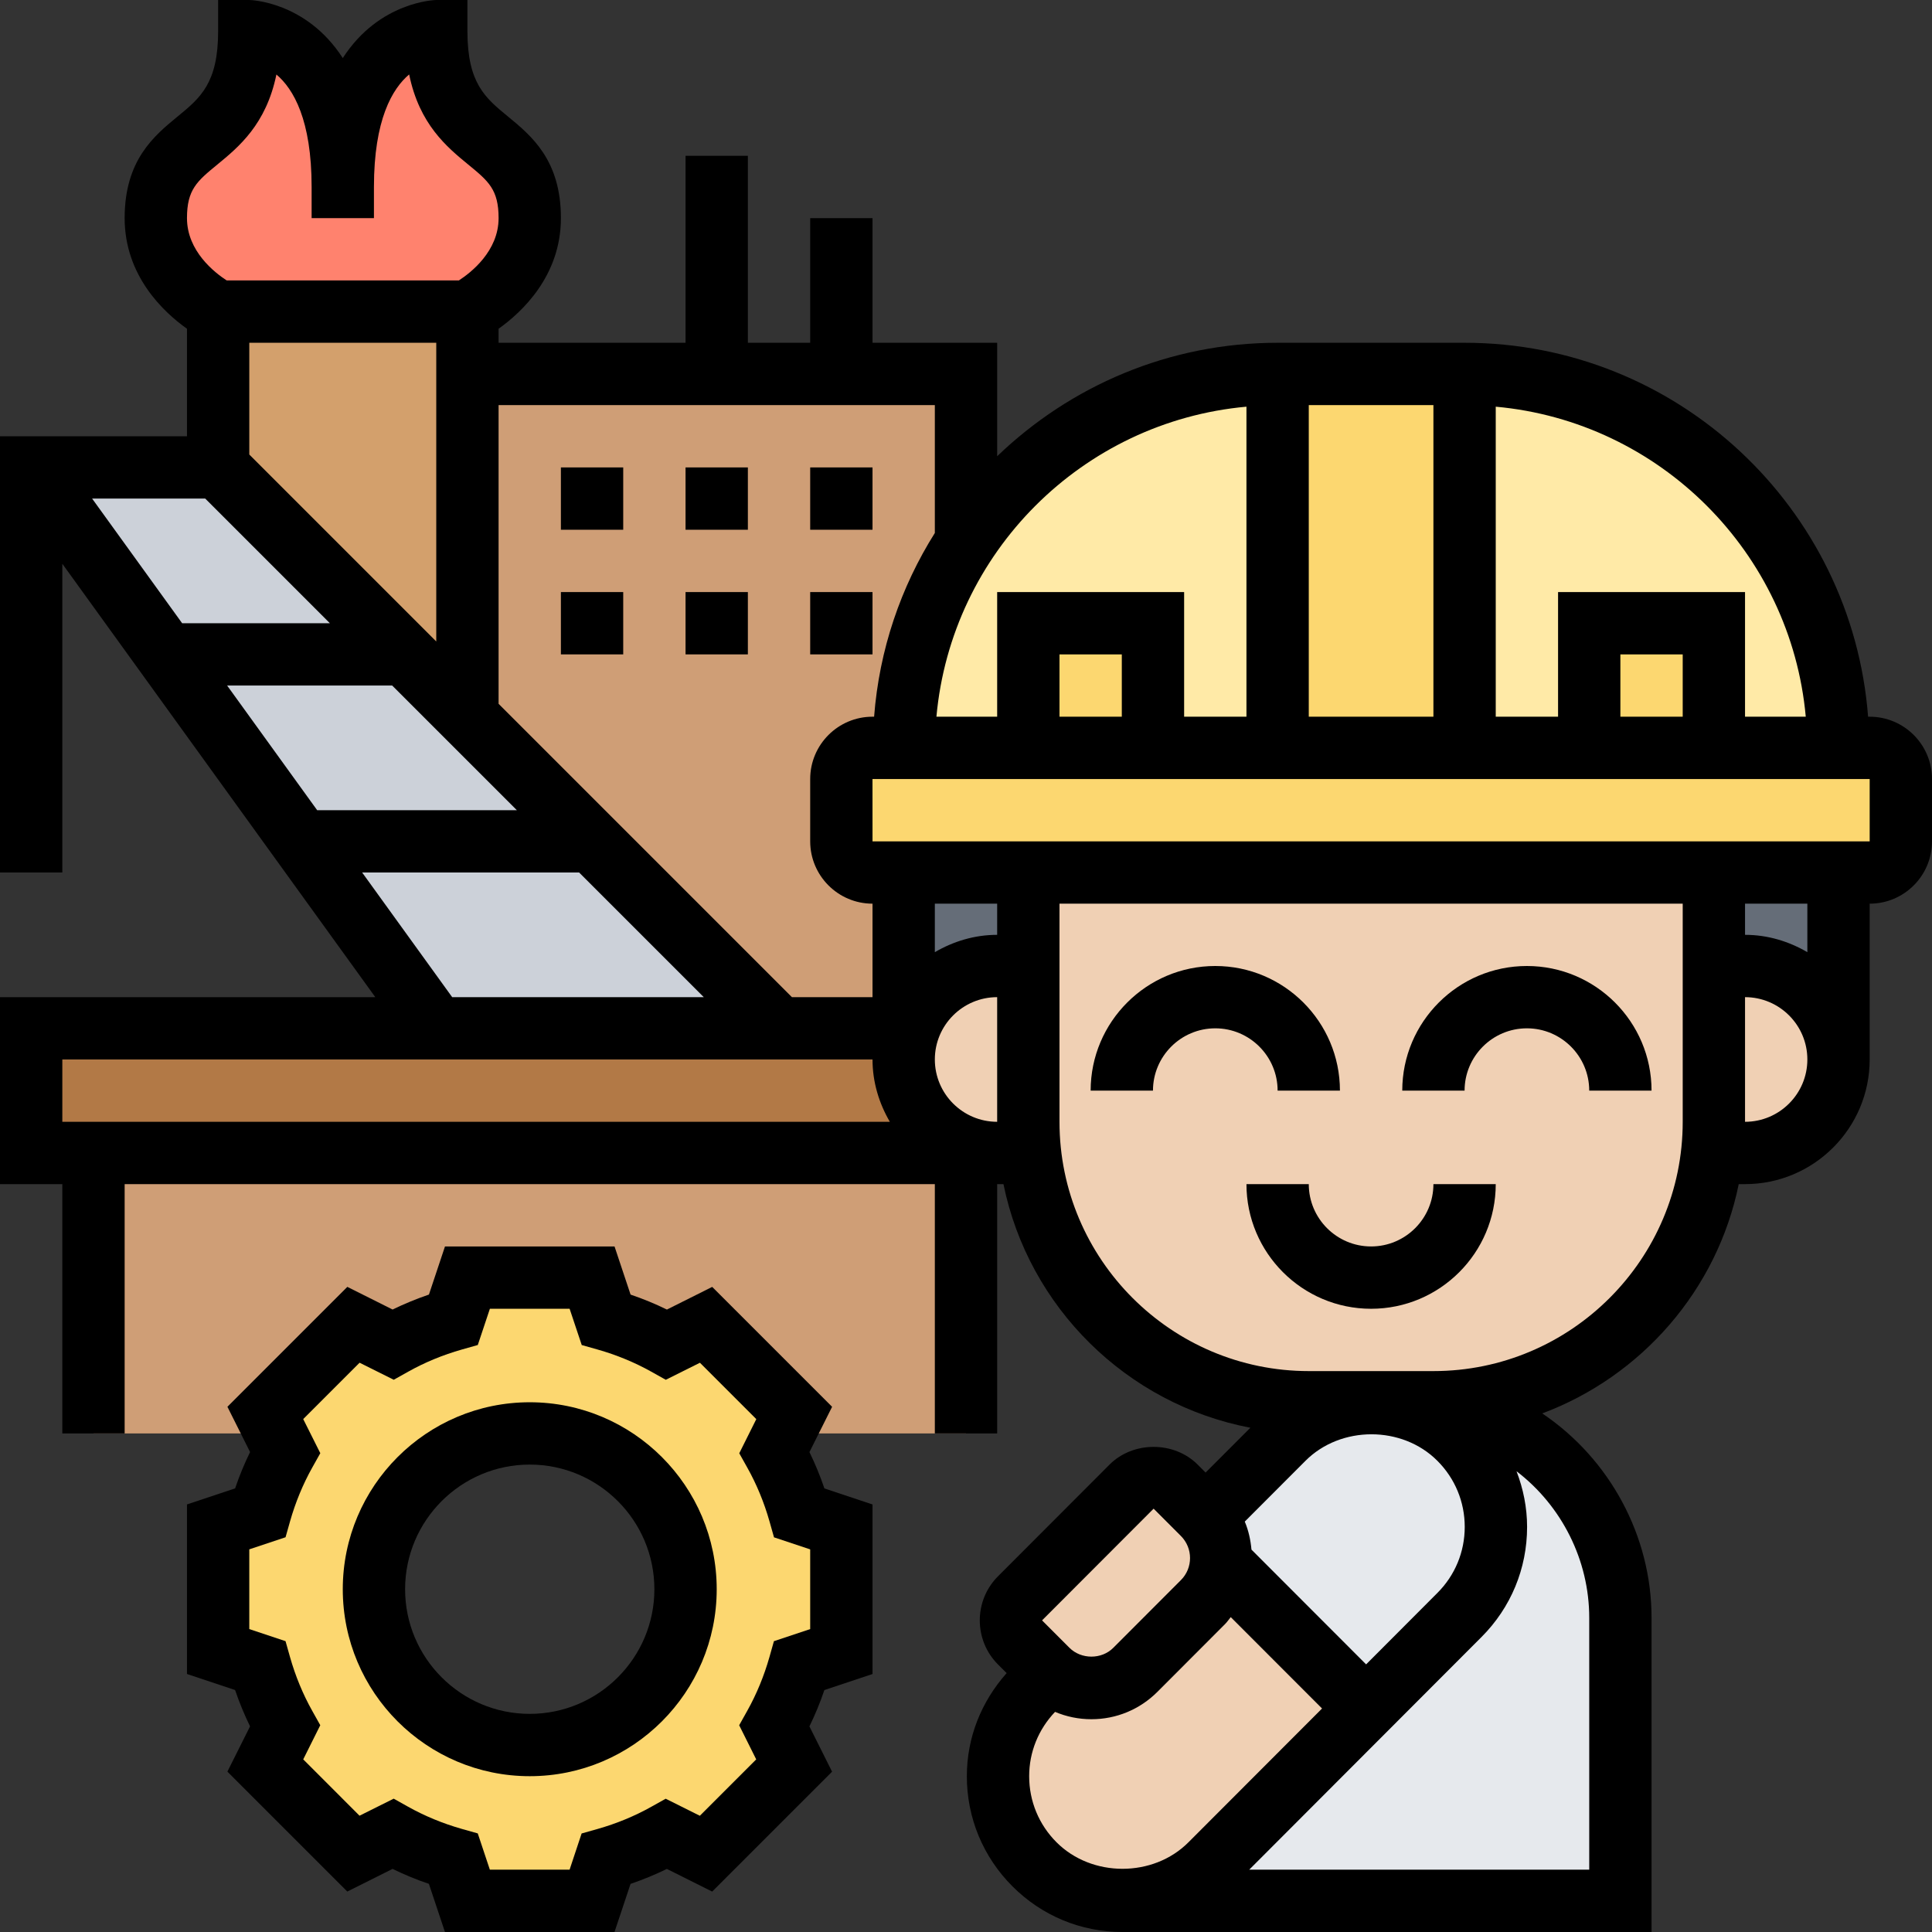 <svg id="Layer_5" enable-background="new 0 0 62 62" height="512" viewBox="0 0 62 62" width="512" xmlns="http://www.w3.org/2000/svg"><rect x="0" y="0" width="62" height="62" fill="#333333" stroke="none"/><g><g><g><path d="m15 23v-11h8 4 4v5.36c-1.26 1.9-2 4.18-2 6.64h-1c-.55 0-1 .45-1 1v2c0 .55.45 1 1 1h1v5h-4z" fill="#cf9e76"/></g><g><path d="m15 12v11l-8-8v-5h8z" fill="#d3a06c"/></g><g><path d="m25 33h-11l-13-18h6l8 8z" fill="#ccd1d9"/></g><g><path d="m31 37v9h-5.84l.33-.66-2.83-2.83-1.27.64c-.61-.34-1.26-.61-1.94-.8l-.45-1.35h-4l-.45 1.35c-.68.19-1.33.46-1.94.8l-1.27-.64-2.83 2.83.33.66h-5.84v-9z" fill="#cf9e76"/></g><g><path d="m31 37h-28-2v-4h13 11 4v1c0 .83.34 1.58.88 2.12s1.29.88 2.12.88z" fill="#b27946"/></g><g><path d="m11 6c0-5 3-5 3-5 0 4 3 3 3 6 0 2-2 3-2 3h-8s-2-1-2-3c0-3 3-2 3-6 0 0 3 0 3 5z" fill="#ff826e"/></g><g><path d="m59 24h-4v-4h-4v4h-4v-12c6.63 0 12 5.37 12 12z" fill="#ffeaa7"/></g><g><path d="m41 12v12h-4v-4h-4v4h-4c0-2.46.74-4.74 2-6.64 2.15-3.23 5.83-5.36 10-5.36z" fill="#ffeaa7"/></g><g><path d="m51 20h4v4h-4z" fill="#fcd770"/></g><g><path d="m41 12h6v12h-6z" fill="#fcd770"/></g><g><path d="m33 20h4v4h-4z" fill="#fcd770"/></g><g><path d="m29 24h4 4 4 6 4 4 4 1c.55 0 1 .45 1 1v2c0 .55-.45 1-1 1h-1-4-22-4-1c-.55 0-1-.45-1-1v-2c0-.55.45-1 1-1z" fill="#fcd770"/></g><g><path d="m59 28v6c0-1.66-1.34-3-3-3h-1v-3z" fill="#656d78"/></g><g><path d="m29 28h4v3h-1c-1.66 0-3 1.34-3 3v-1z" fill="#656d78"/></g><g><path d="m48.65 45.99c2.08 1.25 3.35 3.5 3.35 5.93v9.08h-15.98c1.07 0 2.07-.42 2.83-1.17l4.99-5 3-3c.75-.76 1.17-1.76 1.17-2.83s-.42-2.07-1.17-2.83c-.76-.75-1.76-1.17-2.83-1.17h1.08c1.26 0 2.48.34 3.56.99z" fill="#e6e9ed"/></g><g><path d="m38.69 48.68 2.5-2.51c.75-.75 1.75-1.17 2.82-1.17s2.07.42 2.83 1.17c.75.76 1.17 1.76 1.17 2.83s-.42 2.07-1.17 2.83l-3 3-4.66-4.67h-.02c.06-.52-.1-1.05-.48-1.47z" fill="#e6e9ed"/></g><g><path d="m38.6 51.41c.35-.35.54-.79.56-1.25h.02l4.66 4.67-4.99 5c-.76.75-1.76 1.17-2.83 1.17-1.06 0-2.07-.42-2.82-1.17-.76-.76-1.17-1.76-1.17-2.83s.41-2.07 1.17-2.83l.5-.5c.78.7 1.99.67 2.74-.08z" fill="#f0d0b4"/></g><g><path d="m38.68 48.69c.38.42.54.95.48 1.47-.02.46-.21.9-.56 1.25l-2.16 2.18c-.75.75-1.96.78-2.74.08-.03-.02-.06-.05-.09-.08l-.88-.88c-.39-.39-.39-1.03 0-1.42l3.58-3.58c.39-.39 1.03-.39 1.42 0l.87.88c.03.03.06.06.08.1z" fill="#f0d0b4"/></g><g><path d="m58.12 36.12c-.54.54-1.29.88-2.12.88h-1-.06c.04-.33.06-.66.06-1v-5h1c1.66 0 3 1.34 3 3 0 .83-.34 1.58-.88 2.12z" fill="#f0d0b4"/></g><g><path d="m33.06 37c-.04-.33-.06-.66-.06-1v-5-3h22v3 5c0 .34-.02.67-.06 1-.49 4.5-4.31 8-8.94 8h-.91-1.08-2.01c-4.63 0-8.45-3.5-8.94-8z" fill="#f0d0b4"/></g><g><path d="m33 36c0 .34.02.67.06 1h-.06-1c-.83 0-1.58-.34-2.12-.88s-.88-1.29-.88-2.12c0-1.66 1.34-3 3-3h1z" fill="#f0d0b4"/></g><g><path d="m25.16 46-.31.61c.34.61.61 1.26.8 1.94l1.35.45v4l-1.35.45c-.19.68-.46 1.33-.8 1.94l.64 1.27-2.83 2.83-1.27-.64c-.61.34-1.26.61-1.94.8l-.45 1.35h-4l-.45-1.35c-.68-.19-1.33-.46-1.94-.8l-1.27.64-2.83-2.83.64-1.27c-.34-.61-.61-1.26-.8-1.94l-1.35-.45v-4l1.35-.45c.19-.68.46-1.33.8-1.94l-.31-.61-.33-.66 2.83-2.83 1.27.64c.61-.34 1.26-.61 1.94-.8l.45-1.35h4l.45 1.35c.68.19 1.33.46 1.94.8l1.27-.64 2.83 2.83zm-3.16 5c0-2.76-2.24-5-5-5s-5 2.24-5 5 2.24 5 5 5 5-2.24 5-5z" fill="#fcd770"/></g></g><g><path d="m60 23h-.051c-.514-6.701-6.119-12-12.949-12h-6c-3.493 0-6.662 1.392-9 3.641v-3.641h-4v-4h-2v4h-2v-6h-2v6h-6v-.45c.752-.535 2-1.7 2-3.55 0-1.865-.945-2.641-1.704-3.265-.724-.594-1.296-1.064-1.296-2.735v-1h-1c-.027 0-1.824.039-3 1.864-1.176-1.825-2.973-1.864-3-1.864h-1v1c0 1.671-.572 2.141-1.296 2.735-.759.624-1.704 1.4-1.704 3.265 0 1.85 1.248 3.015 2 3.55v3.45h-6v14h2v-9.908l10.044 13.908h-12.044v6h2v8h2v-8h26v8h2v-8h.202c.806 3.953 3.954 7.061 7.924 7.818l-1.437 1.438-.255-.255c-.754-.758-2.074-.758-2.828 0l-3.581 3.586c-.777.779-.777 2.047.001 2.827l.278.278c-.815.916-1.277 2.071-1.277 3.308 0 1.336.52 2.591 1.463 3.534.943.945 2.198 1.466 3.532 1.466h16.978v-10.085c0-2.628-1.341-5.097-3.507-6.557 3.187-1.194 5.613-3.96 6.305-7.358h.202c2.206 0 4-1.794 4-4v-5c1.103 0 2-.897 2-2v-2c0-1.103-.897-2-2-2zm-2.051 0h-1.949v-4h-6v4h-2v-9.949c5.268.477 9.472 4.681 9.949 9.949zm-3.949 0h-2v-2h2zm-12-10h4v10h-4zm-2 .051v9.949h-2v-4h-6v4h-1.949c.477-5.268 4.681-9.472 9.949-9.949zm-4 9.949h-2v-2h2zm-6-10v4.104c-1.092 1.735-1.784 3.741-1.949 5.896h-.051c-1.103 0-2 .897-2 2v2c0 1.103.897 2 2 2v3h-2.586l-9.414-9.414v-9.586zm2 17c-.732 0-1.409.212-2 .556v-1.556h2zm-24.711-8h5.297l4 4h-6.408zm6.711-1.414-6-6v-3.586h6zm-3.414-.586h-4.741l-2.889-4h3.63zm-3.612-14.719c.683-.561 1.567-1.287 1.896-2.89.544.459 1.13 1.453 1.13 3.609v1h2v-1c0-2.161.589-3.154 1.13-3.611.328 1.604 1.213 2.331 1.896 2.892.649.532.974.8.974 1.719 0 1.063-.893 1.752-1.275 2h-7.45c-.382-.248-1.275-.937-1.275-2 0-.919.325-1.187.974-1.719zm4.648 22.719h6.963l4 4h-8.074zm-9.622 6h26c0 .732.212 1.409.556 2h-26.556zm28 0c0-1.103.897-2 2-2v4c-1.103 0-2-.897-2-2zm13.84 19.412-3.679-3.683c-.028-.307-.093-.611-.215-.899l1.948-1.951c1.132-1.135 3.104-1.134 4.233 0 .566.566.878 1.319.878 2.121s-.312 1.555-.879 2.121zm-6.819-4.997.876.877c.39.391.39 1.025 0 1.415l-2.169 2.172c-.375.379-1.03.379-1.409 0l-.878-.879zm-3.116 10.706c-.566-.566-.878-1.319-.878-2.121 0-.776.298-1.504.831-2.064.364.154.758.236 1.165.236.801 0 1.554-.313 2.12-.879l2.169-2.173c.07-.07.122-.15.184-.225l2.93 2.933-4.287 4.293c-1.131 1.136-3.103 1.134-4.234 0zm17.095-7.206v8.085h-10.911l7.453-7.465c.944-.944 1.464-2.199 1.464-3.535 0-.622-.123-1.222-.339-1.786 1.45 1.109 2.333 2.854 2.333 4.701zm-5-7.915h-.906-1.083-2.011c-4.411 0-8-3.589-8-8v-7h20v7c0 4.411-3.589 8-8 8zm10-8v-4c1.103 0 2 .897 2 2s-.897 2-2 2zm2-5.444c-.591-.344-1.268-.556-2-.556v-1h2zm2-3.556h-32l-.001-2h.001 32z"/><path d="m41 35h2c0-2.206-1.794-4-4-4s-4 1.794-4 4h2c0-1.103.897-2 2-2s2 .897 2 2z"/><path d="m49 31c-2.206 0-4 1.794-4 4h2c0-1.103.897-2 2-2s2 .897 2 2h2c0-2.206-1.794-4-4-4z"/><path d="m44 40c-1.103 0-2-.897-2-2h-2c0 2.206 1.794 4 4 4s4-1.794 4-4h-2c0 1.103-.897 2-2 2z"/><path d="m25.976 46.599.727-1.453-3.848-3.848-1.453.727c-.376-.184-.765-.344-1.166-.48l-.515-1.545h-5.441l-.515 1.544c-.401.137-.79.297-1.166.48l-1.453-.727-3.848 3.848.727 1.453c-.184.376-.345.766-.48 1.166l-1.545.515v5.441l1.544.515c.136.4.297.79.48 1.166l-.727 1.453 3.848 3.848 1.453-.727c.376.184.766.345 1.166.48l.515 1.545h5.441l.515-1.544c.4-.136.79-.297 1.166-.48l1.453.727 3.848-3.848-.727-1.453c.184-.376.345-.766.48-1.166l1.545-.515v-5.441l-1.544-.515c-.136-.401-.297-.79-.48-1.166zm.024 5.68-1.164.388-.144.51c-.173.608-.412 1.189-.712 1.725l-.259.463.547 1.096-1.809 1.809-1.096-.547-.463.259c-.535.3-1.116.539-1.725.712l-.51.144-.386 1.162h-2.559l-.388-1.164-.51-.144c-.608-.173-1.189-.412-1.725-.712l-.463-.259-1.096.547-1.807-1.808.547-1.096-.259-.463c-.3-.535-.539-1.116-.712-1.725l-.144-.51-1.163-.387v-2.559l1.164-.388.144-.51c.173-.608.412-1.189.712-1.725l.259-.463-.548-1.094 1.809-1.809 1.096.547.463-.259c.535-.3 1.115-.539 1.725-.712l.509-.144.388-1.163h2.559l.389 1.164.509.144c.609.173 1.189.412 1.725.712l.463.259 1.096-.547 1.809 1.809-.547 1.096.259.463c.3.535.539 1.116.712 1.725l.144.51 1.161.386z"/><path d="m17 45c-3.309 0-6 2.691-6 6s2.691 6 6 6 6-2.691 6-6-2.691-6-6-6zm0 10c-2.206 0-4-1.794-4-4s1.794-4 4-4 4 1.794 4 4-1.794 4-4 4z"/><path d="m22 15h2v2h-2z"/><path d="m26 15h2v2h-2z"/><path d="m18 15h2v2h-2z"/><path d="m26 19h2v2h-2z"/><path d="m22 19h2v2h-2z"/><path d="m18 19h2v2h-2z"/></g></g></svg>